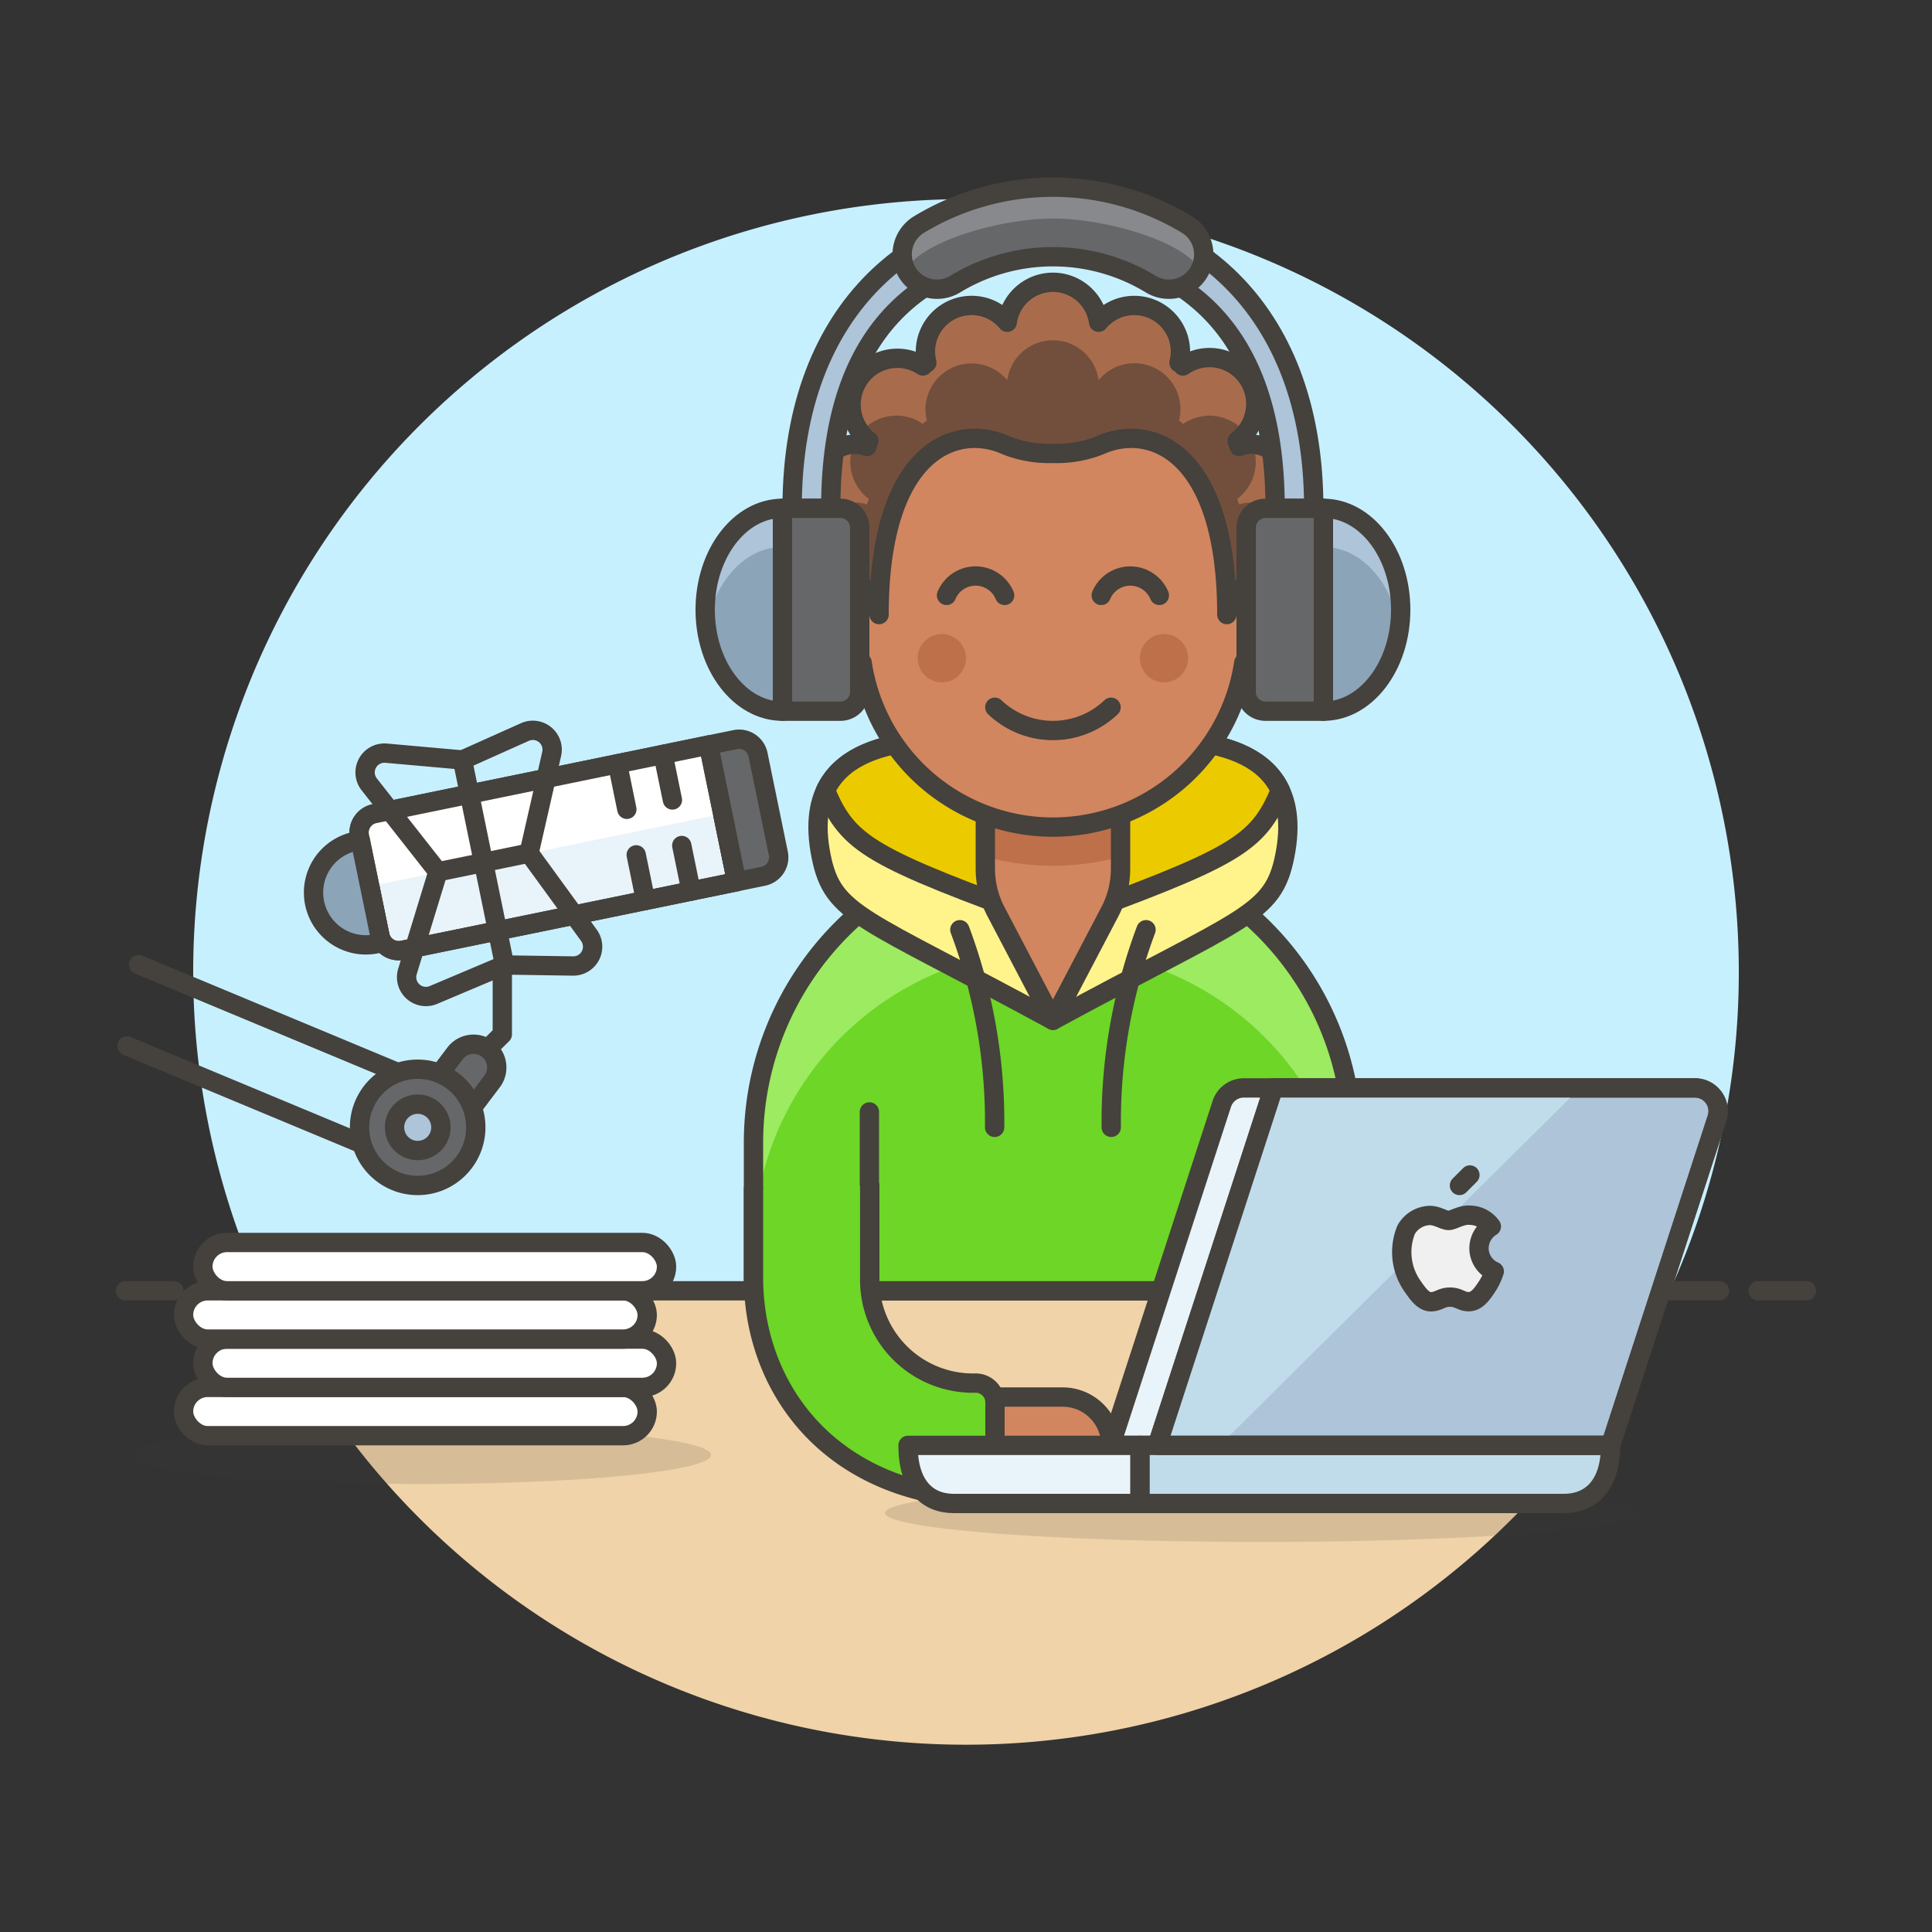 <svg xmlns="http://www.w3.org/2000/svg" viewBox="0 0 100 100"><rect x="0" y="0" width="100" height="100" fill="#333333" stroke="none"/><g class="nc-icon-wrapper"><defs/><path class="a" d="M90 50.311a40 40 0 1 0-76.436 16.5h72.872A39.844 39.844 0 0 0 90 50.311z" style="" fill="#c7f0ff"/><path class="b" d="M13.564 66.811a40 40 0 0 0 72.872 0z" style="" fill="#f0d3a8"/><path class="c" d="M11 66.811h78" fill="none" stroke="#45413c" stroke-linejoin="round" stroke-linecap="round"/><path class="c" d="M6.5 66.811H9" fill="none" stroke="#45413c" stroke-linejoin="round" stroke-linecap="round"/><path class="c" d="M91 66.811h2.5" fill="none" stroke="#45413c" stroke-linejoin="round" stroke-linecap="round"/><g><path class="d" d="M54.5 43.5A15.644 15.644 0 0 1 70 59.145v7.666H39v-7.666A15.644 15.644 0 0 1 54.5 43.5z" style="" fill="#6dd627"/><path class="e" d="M54.5 43.5A15.644 15.644 0 0 1 70 59.145v5.5a15.5 15.5 0 1 0-31 0v-5.5A15.644 15.644 0 0 1 54.5 43.5z" style="" fill="#9ceb60"/><path class="c" d="M54.5 43.5A15.644 15.644 0 0 1 70 59.145v7.666H39v-7.666A15.644 15.644 0 0 1 54.5 43.5z" fill="none" stroke="#45413c" stroke-linejoin="round" stroke-linecap="round"/><path class="f" d="M54.5 38.811c-6-1-13.341-1.2-12 5.5.616 3.081 2.083 3.109 12 8.5 9.917-5.391 11.384-5.419 12-8.5 1.341-6.7-6-6.5-12-5.5z" stroke="#45413c" stroke-linejoin="round" stroke-linecap="round" fill="#fff48c"/><path class="g" d="M54.5 38.811c-4.722-.787-10.275-1.078-11.772 2.1 1.194 2.813 2.245 3.436 11.772 6.9 9.527-3.464 10.578-4.087 11.772-6.9-1.497-3.178-7.05-2.887-11.772-2.1z" stroke="#45413c" stroke-linejoin="round" stroke-linecap="round" fill="#ebcb00"/><path class="c" d="M49.682 48.122a28.382 28.382 0 0 1 1.8 10.229" fill="none" stroke="#45413c" stroke-linejoin="round" stroke-linecap="round"/><path class="h" d="M58 40.811v4.139a4.8 4.8 0 0 1-.564 2.261l-2.936 5.6-2.936-5.6A4.8 4.8 0 0 1 51 44.95v-4.139z" style="" fill="#d18660"/><path class="i" d="M58 44.343a13.322 13.322 0 0 1-7 0v-3.532h7z" style="" fill="#bd704a"/><path class="c" d="M58 40.811v4.139a4.8 4.8 0 0 1-.564 2.261l-2.936 5.6-2.936-5.6A4.8 4.8 0 0 1 51 44.95v-4.139z" fill="none" stroke="#45413c" stroke-linejoin="round" stroke-linecap="round"/><path class="c" d="M59.318 48.122a28.382 28.382 0 0 0-1.8 10.229" fill="none" stroke="#45413c" stroke-linejoin="round" stroke-linecap="round"/><path class="j" d="M55 77.311h-3.5v-5H55a2.5 2.5 0 0 1 2.5 2.5 2.5 2.5 0 0 1-2.5 2.5z" stroke="#45413c" stroke-linejoin="round" stroke-linecap="round" fill="#d18660"/><path class="c" d="M45 66.173v-8.619" fill="none" stroke="#45413c" stroke-linejoin="round" stroke-linecap="round"/><path class="k" d="M39 61.536v4.59c0 5.845 4.124 11.479 12.5 11.479v-5.017a1 1 0 0 0-1-1 5.347 5.347 0 0 1-5.483-5.462V61.36" stroke="#45413c" stroke-linejoin="round" stroke-linecap="round" fill="#6dd627"/><g><path class="j" d="M64.5 30.311v-2.5a10 10 0 1 0-20 0v2.5a2 2 0 0 0 0 4c.042 0 .082-.01.123-.013a9.987 9.987 0 0 0 19.755 0c.041 0 .08.013.122.013a2 2 0 0 0 0-4z" stroke="#45413c" stroke-linejoin="round" stroke-linecap="round" fill="#d18660"/><circle class="i" cx="48.749" cy="34.068" r="1.25" style="" fill="#bd704a"/><circle class="i" cx="60.249" cy="34.068" r="1.25" style="" fill="#bd704a"/><path class="c" d="M51.491 36.608a4.363 4.363 0 0 0 6.017 0" fill="none" stroke="#45413c" stroke-linejoin="round" stroke-linecap="round"/><path class="c" d="M52 30.818a1.629 1.629 0 0 0-3.008 0" fill="none" stroke="#45413c" stroke-linejoin="round" stroke-linecap="round"/><path class="c" d="M60.008 30.818a1.63 1.63 0 0 0-3.009 0" fill="none" stroke="#45413c" stroke-linejoin="round" stroke-linecap="round"/><path class="l" d="M65.7 26.679a1.191 1.191 0 0 0-.5-.058c-.019-.022-.035-.046-.053-.066a1.8 1.8 0 1 0-1.011-3.445l-.1-.288a2.394 2.394 0 0 0-2.806-3.879l-.131-.132-.074-.037a2.373 2.373 0 0 0 .074-.563 2.391 2.391 0 0 0-4.234-1.532 2.392 2.392 0 0 0-2.365-2.068 2.391 2.391 0 0 0-2.365 2.068 2.391 2.391 0 0 0-4.235 1.532 2.425 2.425 0 0 0 .073.563l-.073.037-.132.132a2.394 2.394 0 0 0-2.8 3.879l-.1.288a1.8 1.8 0 1 0-1.011 3.445c-.019.02-.035.044-.053.066a1.2 1.2 0 0 0-.62 2.272c.391 1.325 2.316 1.3 2.316 2.918 0-8.427 3.927-9.978 6.6-8.751a6.044 6.044 0 0 0 2.4.407 6.045 6.045 0 0 0 2.4-.407c2.674-1.227 6.6.324 6.6 8.751 0-1.618 1.925-1.593 2.316-2.918a1.2 1.2 0 0 0-.117-2.214z" style="" fill="#724f3d"/><g><path class="m" d="M65 23.911a2.388 2.388 0 0 1-.962 1.911l.1.288a1.783 1.783 0 0 1 1.561.2 1.8 1.8 0 0 0-.395-3.2 1.754 1.754 0 0 0-.472-.1 2.386 2.386 0 0 1 .168.901z" style="" fill="#a86c4d"/><path class="m" d="M43.306 26.31a1.754 1.754 0 0 1 .4-.2 1.785 1.785 0 0 1 1.166 0l.1-.288a2.385 2.385 0 0 1-.791-2.8 1.747 1.747 0 0 0-.471.1 1.8 1.8 0 0 0-.4 3.2z" style="" fill="#a86c4d"/><path class="m" d="M46.4 21.511a2.379 2.379 0 0 1 1.368.432l.132-.132.073-.037a2.425 2.425 0 0 1-.073-.563 2.391 2.391 0 0 1 4.234-1.532 2.391 2.391 0 0 1 2.366-2.068 2.392 2.392 0 0 1 2.366 2.068 2.385 2.385 0 0 1 4.16 2.1l.074.037.131.132a2.392 2.392 0 0 1 3.237.463 2.36 2.36 0 0 0 .532-1.5 2.4 2.4 0 0 0-3.768-1.968l-.131-.132-.074-.037a2.373 2.373 0 0 0 .074-.563 2.391 2.391 0 0 0-4.234-1.532 2.392 2.392 0 0 0-2.367-2.068 2.391 2.391 0 0 0-2.365 2.068 2.391 2.391 0 0 0-4.235 1.532 2.425 2.425 0 0 0 .073.563l-.073.037-.132.132a2.394 2.394 0 0 0-3.237 3.463 2.4 2.4 0 0 1 1.869-.895z" style="" fill="#a86c4d"/></g><path class="c" d="M65.7 26.679a1.191 1.191 0 0 0-.5-.058c-.019-.022-.035-.046-.053-.066a1.8 1.8 0 1 0-1.011-3.445l-.1-.288a2.394 2.394 0 0 0-2.806-3.879l-.131-.132-.074-.037a2.373 2.373 0 0 0 .074-.563 2.391 2.391 0 0 0-4.234-1.532 2.392 2.392 0 0 0-2.365-2.068 2.391 2.391 0 0 0-2.365 2.068 2.391 2.391 0 0 0-4.235 1.532 2.425 2.425 0 0 0 .073.563l-.073.037-.132.132a2.394 2.394 0 0 0-2.8 3.879l-.1.288a1.8 1.8 0 1 0-1.011 3.445c-.019.02-.035.044-.053.066a1.2 1.2 0 0 0-.62 2.272c.391 1.325 2.316 1.3 2.316 2.918 0-8.427 3.927-9.978 6.6-8.751a6.044 6.044 0 0 0 2.4.407 6.045 6.045 0 0 0 2.4-.407c2.674-1.227 6.6.324 6.6 8.751 0-1.618 1.925-1.593 2.316-2.918a1.2 1.2 0 0 0-.117-2.214z" fill="none" stroke="#45413c" stroke-linejoin="round" stroke-linecap="round"/><g><path class="n" d="M54.5 10.812c-6.674.008-13.5 4.723-13.5 15.5h2c0-9.583 5-13 11.5-13.5 6.5.5 11.5 3.917 11.5 13.5h2c0-10.777-6.826-15.492-13.5-15.5z" stroke="#45413c" stroke-linejoin="round" stroke-linecap="round" fill="#adc4d9"/><path class="o" d="M43.5 36.811h-3v-10.5h3a1 1 0 0 1 1 1v8.5a1 1 0 0 1-1 1z" stroke="#45413c" stroke-linejoin="round" stroke-linecap="round" fill="#656769"/><path class="p" d="M40.5 36.811c-2.209 0-4-2.351-4-5.25s1.791-5.25 4-5.25z" style="" fill="#8ca4b8"/><path class="q" d="M36.5 31.561a6.822 6.822 0 0 0 .073 1c.356-2.421 1.979-4.25 3.927-4.25v-2c-2.209 0-4 2.351-4 5.25z" style="" fill="#adc4d9"/><path class="r" d="M40.5 36.811c-2.209 0-4-2.351-4-5.25s1.791-5.25 4-5.25z" fill="none" stroke="#45413c" stroke-linejoin="round"/><g><path class="o" d="M65.5 36.811h3v-10.5h-3a1 1 0 0 0-1 1v8.5a1 1 0 0 0 1 1z" stroke="#45413c" stroke-linejoin="round" stroke-linecap="round" fill="#656769"/><path class="p" d="M68.5 36.811c2.209 0 4-2.351 4-5.25s-1.791-5.25-4-5.25z" style="" fill="#8ca4b8"/><path class="q" d="M72.5 31.561a6.822 6.822 0 0 1-.073 1c-.356-2.421-1.979-4.25-3.927-4.25v-2c2.209 0 4 2.351 4 5.25z" style="" fill="#adc4d9"/><path class="r" d="M68.5 36.811c2.209 0 4-2.351 4-5.25s-1.791-5.25-4-5.25z" fill="none" stroke="#45413c" stroke-linejoin="round"/></g></g><path class="s" d="M61.451 11.632a13.4 13.4 0 0 0-13.9 0 1.8 1.8 0 0 0 1.9 3.068 9.739 9.739 0 0 1 10.1 0 1.8 1.8 0 0 0 1.9-3.068z" style="" fill="#656769"/><path class="t" d="M54.5 11.311c2.8 0 6.877 1.228 7.6 2.662a1.8 1.8 0 0 0-.652-2.341 13.4 13.4 0 0 0-13.9 0 1.8 1.8 0 0 0-.652 2.341c.726-1.431 4.793-2.658 7.604-2.662z" style="" fill="#87898c"/><path class="c" d="M61.451 11.632a13.4 13.4 0 0 0-13.9 0 1.8 1.8 0 0 0 1.9 3.068 9.739 9.739 0 0 1 10.1 0 1.8 1.8 0 0 0 1.9-3.068z" fill="none" stroke="#45413c" stroke-linejoin="round" stroke-linecap="round"/></g><ellipse class="u" cx="21.804" cy="75.311" rx="15" ry="1.5" fill="#45413c" opacity="0.15"/><ellipse class="u" cx="65.304" cy="78.311" rx="19.5" ry="1.5" fill="#45413c" opacity="0.15"/><path class="c" d="M64.336 58.156v-.602" fill="none" stroke="#45413c" stroke-linejoin="round" stroke-linecap="round"/><path class="c" d="M64.336 66.775v-9.221" fill="none" stroke="#45413c" stroke-linejoin="round" stroke-linecap="round"/><g><path class="v" d="M38.129 45.637l-17.291 3.549a1 1 0 0 1-1.181-.778l-1.05-5.114a1 1 0 0 1 .779-1.18l17.291-3.55z" stroke="#45413c" stroke-linejoin="round" stroke-linecap="round" fill="#e8f4fa"/><path class="c" d="M25.234 54.292l.766-.755v-3.471" fill="none" stroke="#45413c" stroke-linejoin="round" stroke-linecap="round"/><path class="o" d="M23.657 58.378l-1.921-1.45 1.813-2.4a1.2 1.2 0 1 1 1.921 1.449z" stroke="#45413c" stroke-linejoin="round" stroke-linecap="round" fill="#656769"/><path class="c" d="M20.601 55.521L7.177 49.928" fill="none" stroke="#45413c" stroke-linejoin="round" stroke-linecap="round"/><path class="c" d="M21.016 60.156l-14.44-6.017" fill="none" stroke="#45413c" stroke-linejoin="round" stroke-linecap="round"/><path class="w" d="M37.408 42.121l-.731-3.557-17.291 3.55a1 1 0 0 0-.779 1.18l.53 2.577z" style="" fill="#fff"/><path class="c" d="M38.129 45.637l-17.291 3.549a1 1 0 0 1-1.181-.778l-1.05-5.114a1 1 0 0 1 .779-1.18l17.291-3.55z" fill="none" stroke="#45413c" stroke-linejoin="round" stroke-linecap="round"/><path class="o" d="M38.129 45.637l1.378-.283a1 1 0 0 0 .779-1.181l-1.05-5.113a1 1 0 0 0-1.181-.778l-1.378.282z" stroke="#45413c" stroke-linejoin="round" stroke-linecap="round" fill="#656769"/><path class="c" d="M35.288 43.763l.483 2.357" fill="none" stroke="#45413c" stroke-linejoin="round" stroke-linecap="round"/><path class="c" d="M34.32 39.048l.484 2.358" fill="none" stroke="#45413c" stroke-linejoin="round" stroke-linecap="round"/><path class="c" d="M32.93 44.247l.484 2.358" fill="none" stroke="#45413c" stroke-linejoin="round" stroke-linecap="round"/><path class="c" d="M31.962 39.532l.484 2.358" fill="none" stroke="#45413c" stroke-linejoin="round" stroke-linecap="round"/><path class="c" d="M26.115 49.946l-2.178-10.61 3.233-1.447a1 1 0 0 1 1.384 1.135l-1.17 5.134 3.1 4.256A1 1 0 0 1 29.657 50z" fill="none" stroke="#45413c" stroke-linejoin="round" stroke-linecap="round"/><path class="c" d="M23.937 39.336l-3.951-.352a1 1 0 0 0-.875 1.614l3.558 4.527-1.58 5.162a1 1 0 0 0 1.346 1.213l3.68-1.555" fill="none" stroke="#45413c" stroke-linejoin="round" stroke-linecap="round"/><path class="x" d="M18.648 43.493l-.294.061a2.708 2.708 0 0 0 1.088 5.305l.295-.061z" stroke="#45413c" stroke-linejoin="round" stroke-linecap="round" fill="#8ca4b8"/><path class="c" d="M22.669 45.125l4.715-.967" fill="none" stroke="#45413c" stroke-linejoin="round" stroke-linecap="round"/><circle class="o" cx="21.618" cy="58.351" r="3.009" stroke="#45413c" stroke-linejoin="round" stroke-linecap="round" fill="#656769"/><path class="n" d="M22.821 58.351a1.2 1.2 0 1 1-1.2-1.2 1.2 1.2 0 0 1 1.2 1.2z" stroke="#45413c" stroke-linejoin="round" stroke-linecap="round" fill="#adc4d9"/></g><rect class="y" x="9.5" y="71.811" width="24" height="2.5" rx="1.25" stroke="#45413c" stroke-linejoin="round" stroke-linecap="round" fill="#fff"/><rect class="y" x="10.5" y="69.311" width="24" height="2.5" rx="1.25" stroke="#45413c" stroke-linejoin="round" stroke-linecap="round" fill="#fff"/><rect class="y" x="9.5" y="66.811" width="24" height="2.5" rx="1.25" stroke="#45413c" stroke-linejoin="round" stroke-linecap="round" fill="#fff"/><rect class="y" x="10.5" y="64.311" width="24" height="2.5" rx="1.25" stroke="#45413c" stroke-linejoin="round" stroke-linecap="round" fill="#fff"/><g><path class="z" d="M59.9 74.811h-2.409l5.747-17.667a1.2 1.2 0 0 1 1.146-.833h1.53" stroke="#45413c" stroke-linejoin="round" fill="#e8f4fa"/><path class="aa" d="M83.363 74.811H59.9l6.017-18.5h21.81a1.2 1.2 0 0 1 1.145 1.572z" stroke="#45413c" stroke-linejoin="round" fill="#adc4d9"/><path class="ab" d="M81.785 56.311H65.914l-6.017 18.5h3.236l18.652-18.5z" style="" fill="#c0dceb"/><path class="ac" d="M83.363 74.811H59v3.009h21.956c1.317 0 2.407-.863 2.407-3.009z" stroke="#45413c" stroke-linejoin="round" fill="#c0dceb"/><path class="z" d="M59 74.811H47c0 2.089 1 3.009 2.373 3.009H59z" stroke="#45413c" stroke-linejoin="round" fill="#e8f4fa"/><path class="ad" d="M76.553 64.606a1.334 1.334 0 0 1 .638-1.125 1.381 1.381 0 0 0-1.081-.581c-.46-.047-.9.271-1.132.271s-.593-.264-.975-.258a1.447 1.447 0 0 0-1.223.742 3.071 3.071 0 0 0 .375 2.978c.248.36.544.763.932.747s.517-.241.969-.241.58.241.976.235.658-.367.9-.726a3.242 3.242 0 0 0 .41-.841 1.307 1.307 0 0 1-.789-1.201z" stroke="#45413c" stroke-linejoin="round" fill="#f0f0f0"/><path class="c" d="M75.541 61.36l.542-.543" fill="none" stroke="#45413c" stroke-linejoin="round" stroke-linecap="round"/><path class="r" d="M83.363 74.811H59.9l6.017-18.5h21.81a1.2 1.2 0 0 1 1.145 1.572z" fill="none" stroke="#45413c" stroke-linejoin="round"/></g></g></g></svg>